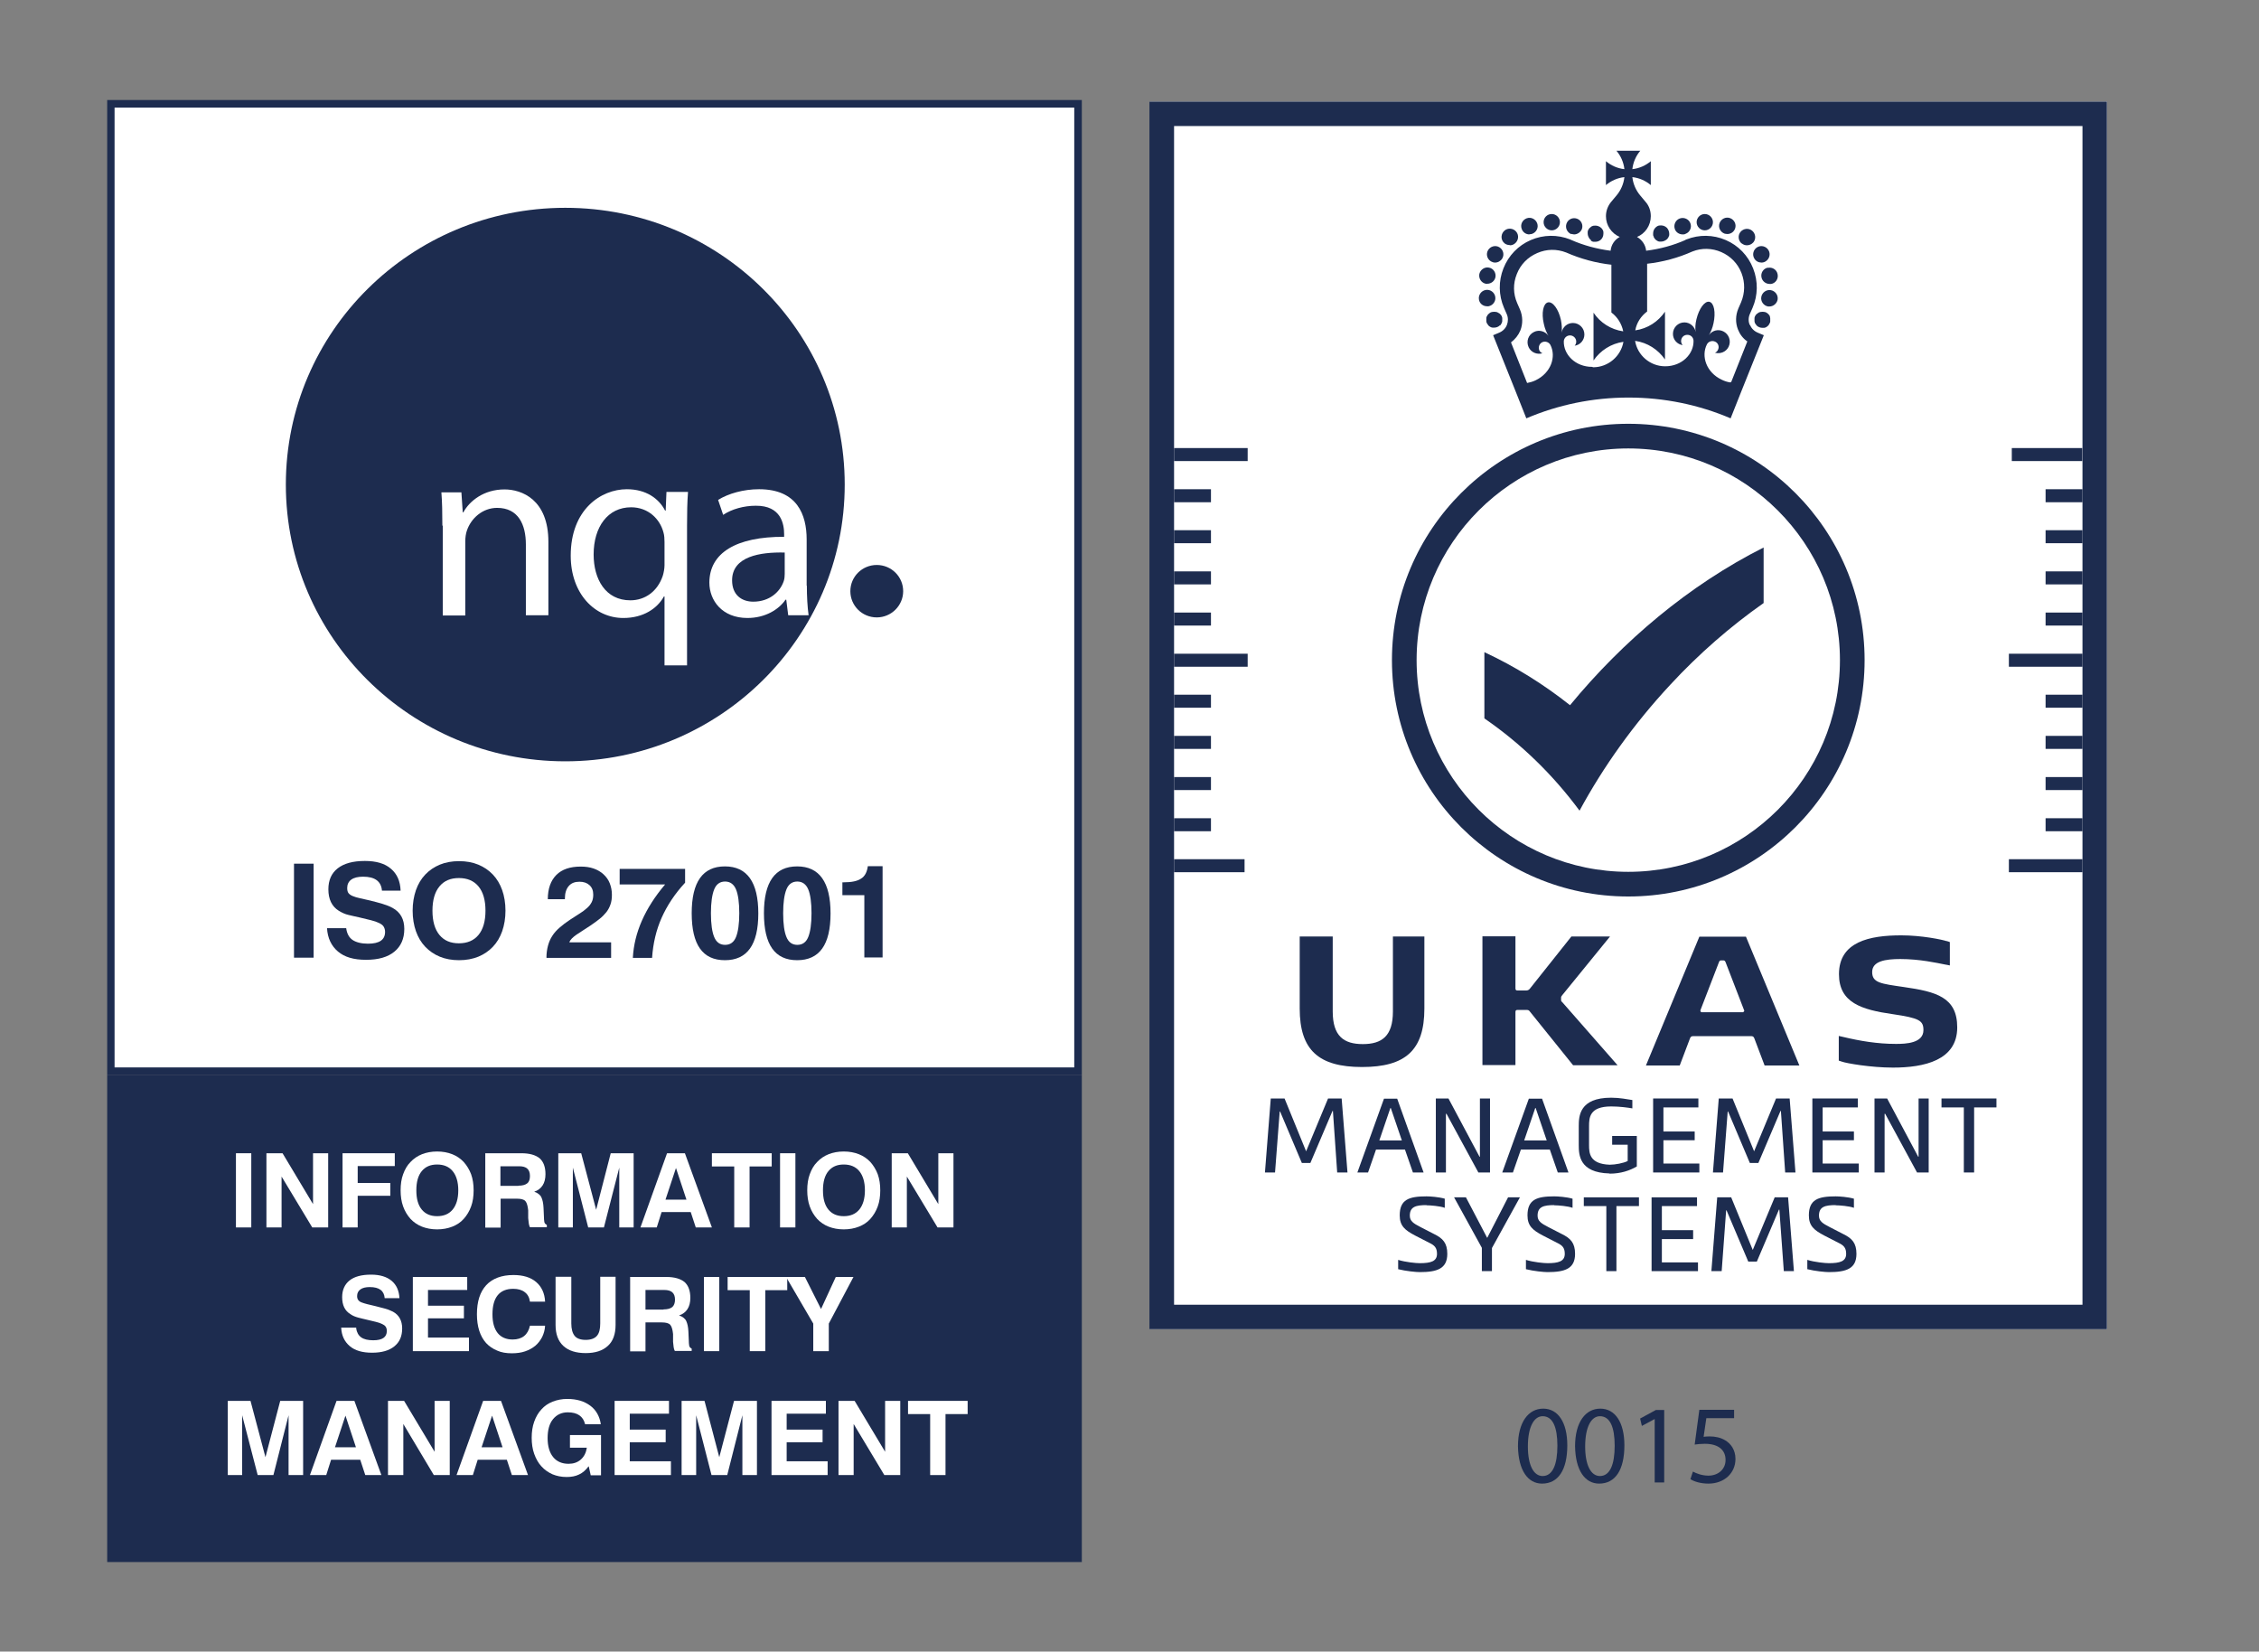 <?xml version="1.0" encoding="UTF-8"?>
<svg id="Logo" xmlns="http://www.w3.org/2000/svg" xmlns:xlink="http://www.w3.org/1999/xlink" viewBox="0 0 116.33 85.04">
  <rect x="0" y="0" width="116.33" height="85.04" fill="#808080" stroke="none"/>
  <defs>
    <style>
      .cls-1 {
        fill: none;
      }

      .cls-2 {
        fill: #1d2c4f;
      }

      .cls-3 {
        clip-path: url(#clippath-1);
      }

      .cls-4 {
        clip-path: url(#clippath-3);
      }

      .cls-5 {
        clip-path: url(#clippath-2);
      }

      .cls-6 {
        fill: #fff;
      }

      .cls-7 {
        clip-path: url(#clippath);
      }
    </style>
    <clipPath id="clippath">
      <rect class="cls-1" x="5.52" y="5.15" width="50.19" height="75.28"/>
    </clipPath>
    <clipPath id="clippath-1">
      <rect class="cls-1" x="5.52" y="5.15" width="50.19" height="75.29"/>
    </clipPath>
    <clipPath id="clippath-2">
      <rect class="cls-1" x="76.16" y="6.99" width="15.39" height="15.39"/>
    </clipPath>
    <clipPath id="clippath-3">
      <rect class="cls-1" x="76.16" y="6.99" width="15.39" height="15.39"/>
    </clipPath>
  </defs>
  <g>
    <g class="cls-7">
      <rect class="cls-6" x="5.71" y="5.34" width="49.81" height="49.81"/>
      <path class="cls-2" d="M55.32,54.96H5.9V5.54h49.42v49.43ZM55.71,5.15H5.52v50.19h50.19V5.15Z"/>
      <rect class="cls-2" x="5.52" y="55.34" width="50.19" height="25.09"/>
    </g>
    <g class="cls-3">
      <rect class="cls-2" x="15.14" y="44.47" width="1.01" height="4.84"/>
      <path class="cls-2" d="M17.83,47.81c.04.27.15.47.33.59s.45.19.79.19c.59,0,.88-.2.88-.61,0-.11-.03-.2-.08-.28-.05-.07-.13-.13-.24-.18-.11-.05-.24-.1-.41-.14-.17-.04-.36-.09-.58-.14-.2-.04-.39-.09-.57-.13-.18-.04-.35-.12-.51-.22-.35-.22-.53-.59-.53-1.1,0-.47.16-.83.48-1.08.32-.25.78-.38,1.4-.38.58,0,1.03.13,1.34.4.32.27.48.64.5,1.13h-.96c-.04-.48-.36-.72-.97-.72-.27,0-.47.05-.61.15-.14.1-.21.25-.21.43,0,.12.02.21.07.27.05.06.12.11.22.15.1.04.22.08.37.11.15.03.32.07.53.12.23.06.44.11.63.17s.36.12.52.21c.4.22.6.58.6,1.08s-.17.89-.51,1.17c-.34.28-.82.42-1.46.42s-1.11-.14-1.45-.43c-.34-.29-.53-.69-.56-1.2h.99Z"/>
      <path class="cls-2" d="M21.25,46.89c0-.39.06-.74.17-1.06.11-.31.27-.58.48-.8.21-.22.46-.39.75-.51.29-.12.62-.18.99-.18s.7.06.99.18c.29.12.54.29.75.51.21.22.37.49.48.8.11.31.17.67.17,1.06s-.06.74-.17,1.06c-.11.31-.27.58-.48.8-.21.22-.46.39-.75.51-.3.12-.63.18-.99.18s-.7-.06-.99-.18c-.29-.12-.54-.29-.75-.51-.21-.22-.37-.49-.48-.8-.11-.31-.17-.67-.17-1.06M22.27,46.89c0,.54.12.96.36,1.25.24.29.57.43,1,.43s.77-.14,1.01-.43c.24-.29.36-.71.36-1.25s-.12-.96-.36-1.25c-.24-.29-.58-.43-1.01-.43s-.76.14-1,.43c-.24.29-.36.71-.36,1.25"/>
      <path class="cls-2" d="M28.14,49.31c0-.23.03-.43.08-.62.05-.18.12-.35.22-.5.1-.16.23-.3.38-.43.15-.13.33-.27.53-.4.17-.11.33-.21.48-.31.15-.09.27-.18.38-.28.11-.09.19-.19.25-.3.06-.11.09-.24.09-.4,0-.21-.06-.37-.19-.49-.13-.12-.3-.18-.52-.18-.24,0-.42.07-.55.22s-.2.36-.2.64v.04h-.88c0-.54.15-.96.44-1.25.29-.29.71-.43,1.25-.43.25,0,.47.03.67.1.2.07.37.17.51.3.14.13.25.28.32.46.07.18.11.37.11.59,0,.18-.02.35-.07.49-.05.15-.12.28-.21.4-.1.12-.21.24-.35.35-.14.11-.3.23-.48.35-.14.09-.28.18-.4.26-.12.08-.23.15-.32.21-.1.07-.17.13-.23.19-.06.06-.11.13-.13.2h2.15v.8h-3.32Z"/>
      <path class="cls-2" d="M32.59,49.31c.07-1.29.62-2.54,1.66-3.77h-2.34v-.8h3.37v.71c-.53.57-.93,1.18-1.21,1.81-.28.63-.44,1.32-.49,2.06h-.99Z"/>
      <path class="cls-2" d="M35.62,47.02c0-1.61.57-2.41,1.71-2.41s1.72.81,1.72,2.42-.57,2.41-1.72,2.41-1.71-.8-1.71-2.42M36.61,47.02c0,.56.06.97.17,1.23.11.27.3.4.56.4s.45-.13.56-.4c.11-.27.17-.68.17-1.23s-.06-.97-.17-1.23c-.11-.26-.3-.4-.56-.4s-.45.13-.56.4c-.11.27-.17.68-.17,1.23"/>
      <path class="cls-2" d="M39.34,47.02c0-1.61.57-2.41,1.71-2.41s1.72.81,1.72,2.42-.57,2.41-1.72,2.41-1.71-.8-1.71-2.42M40.33,47.02c0,.56.06.97.17,1.23.11.27.3.4.56.4s.45-.13.56-.4c.11-.27.17-.68.17-1.23s-.06-.97-.17-1.23c-.11-.26-.3-.4-.56-.4s-.45.13-.56.4c-.11.27-.17.68-.17,1.23"/>
      <path class="cls-2" d="M44.52,46.09h-1.14v-.66h.07c.4,0,.7-.06.89-.19.2-.12.31-.34.35-.64h.76v4.7h-.94v-3.22Z"/>
      <rect class="cls-6" x="12.15" y="59.38" width=".79" height="3.82"/>
      <polygon class="cls-6" points="13.72 59.38 14.55 59.38 16.12 62 16.12 59.38 16.9 59.38 16.9 63.2 16.08 63.2 14.5 60.58 14.5 63.2 13.72 63.2 13.72 59.38"/>
      <polygon class="cls-6" points="17.64 59.38 20.33 59.38 20.33 60.04 18.42 60.04 18.42 60.91 20.1 60.91 20.1 61.57 18.42 61.57 18.42 63.2 17.64 63.2 17.64 59.38"/>
      <path class="cls-6" d="M20.63,61.29c0-.31.04-.59.13-.83.09-.25.21-.46.38-.63.16-.17.36-.31.59-.4.23-.09.49-.14.78-.14s.55.05.78.14c.23.09.43.23.59.4.16.18.29.39.38.63.09.25.13.53.13.83s-.04.59-.13.83c-.09.25-.22.46-.38.64-.16.18-.36.31-.59.4-.23.09-.49.14-.78.14s-.55-.05-.78-.14c-.23-.09-.43-.23-.59-.4-.16-.18-.29-.39-.38-.64-.09-.25-.13-.53-.13-.83M21.44,61.29c0,.43.09.76.28.99.19.23.45.34.79.34s.61-.11.8-.34c.19-.23.29-.56.29-.99s-.1-.76-.29-.99c-.19-.23-.46-.34-.8-.34s-.6.11-.79.34c-.19.23-.28.56-.28.99"/>
      <path class="cls-6" d="M24.98,59.38h1.87c.42,0,.73.09.94.26.2.18.3.45.3.82,0,.23-.05.43-.15.58-.1.15-.24.26-.43.32.18.06.31.16.37.29.06.13.1.31.11.54l.02.45c0,.11.01.2.02.27.01.07.05.12.13.16v.12h-.87c-.03-.06-.05-.12-.06-.2-.01-.08-.02-.17-.03-.27v-.4c-.01-.11-.03-.21-.05-.28-.02-.08-.05-.14-.09-.19-.04-.05-.1-.08-.17-.1-.07-.02-.16-.03-.27-.03h-.84v1.49h-.79v-3.82ZM26.7,61.05c.2,0,.35-.04.45-.12.1-.08.14-.21.14-.38,0-.34-.18-.5-.55-.5h-.97v1.01h.93Z"/>
      <polygon class="cls-6" points="28.75 59.38 29.93 59.38 30.7 62.29 31.45 59.38 32.63 59.38 32.63 63.2 31.89 63.2 31.89 60.12 31.1 63.2 30.29 63.2 29.5 60.12 29.5 63.2 28.75 63.2 28.75 59.38"/>
      <path class="cls-6" d="M35.27,59.38l1.39,3.82h-.83l-.26-.79h-1.5l-.25.79h-.84l1.37-3.82h.92ZM34.28,61.77h1.07l-.54-1.63-.54,1.63Z"/>
      <polygon class="cls-6" points="37.81 60.06 36.66 60.06 36.66 59.38 39.74 59.38 39.74 60.06 38.6 60.06 38.6 63.2 37.81 63.2 37.81 60.06"/>
      <rect class="cls-6" x="40.17" y="59.38" width=".79" height="3.82"/>
      <path class="cls-6" d="M41.57,61.29c0-.31.04-.59.13-.83.09-.25.21-.46.38-.63.16-.17.36-.31.59-.4.23-.09.49-.14.78-.14s.55.05.78.14c.23.09.43.23.59.4.16.18.29.39.38.63.09.25.13.53.13.83s-.04.59-.13.83c-.09.25-.22.46-.38.64-.16.18-.36.31-.59.4-.23.09-.49.14-.78.14s-.55-.05-.78-.14c-.23-.09-.43-.23-.59-.4-.16-.18-.29-.39-.38-.64-.09-.25-.13-.53-.13-.83M42.38,61.29c0,.43.09.76.28.99.19.23.45.34.79.34s.61-.11.8-.34c.19-.23.29-.56.29-.99s-.1-.76-.29-.99c-.19-.23-.46-.34-.8-.34s-.6.11-.79.34c-.19.23-.28.56-.28.99"/>
      <polygon class="cls-6" points="45.92 59.38 46.75 59.38 48.32 62 48.32 59.38 49.1 59.38 49.1 63.2 48.28 63.2 46.7 60.58 46.7 63.2 45.92 63.2 45.92 59.38"/>
      <path class="cls-6" d="M18.34,68.39c.03.21.12.37.26.47s.35.15.62.15c.47,0,.7-.16.7-.48,0-.09-.02-.16-.06-.22-.04-.06-.1-.1-.19-.14-.08-.04-.19-.08-.32-.11-.13-.03-.28-.07-.46-.11-.16-.04-.31-.07-.45-.11-.14-.04-.28-.09-.4-.18-.28-.17-.42-.46-.42-.87,0-.37.13-.66.38-.86.25-.2.62-.3,1.11-.3.46,0,.81.11,1.06.32s.38.51.4.89h-.76c-.03-.38-.28-.57-.77-.57-.21,0-.37.04-.48.12s-.17.19-.17.34c0,.09.02.16.06.21.04.05.09.09.17.12.08.03.17.06.29.09.12.03.25.06.42.1.18.05.35.09.5.13.15.04.29.1.41.16.31.17.47.46.47.86s-.13.7-.4.92c-.27.22-.65.33-1.15.33s-.88-.11-1.15-.34c-.27-.23-.42-.54-.44-.95h.78Z"/>
      <polygon class="cls-6" points="21.26 65.75 24.06 65.75 24.06 66.42 22.04 66.42 22.04 67.23 23.89 67.23 23.89 67.88 22.04 67.88 22.04 68.87 24.15 68.87 24.15 69.57 21.26 69.57 21.26 65.75"/>
      <path class="cls-6" d="M28.07,68.26c-.01.22-.07.41-.15.58-.09.17-.2.32-.35.45-.15.12-.32.22-.53.29-.2.07-.43.1-.68.1-.29,0-.54-.04-.76-.14-.22-.09-.41-.22-.57-.39-.15-.17-.27-.38-.35-.63-.08-.25-.12-.53-.12-.85,0-.66.16-1.15.48-1.5.32-.34.79-.52,1.4-.52.5,0,.89.12,1.17.36.28.24.44.58.46,1.01h-.78c-.03-.22-.12-.38-.27-.49-.14-.11-.34-.17-.59-.17-.35,0-.62.11-.8.33-.18.22-.27.55-.27.98s.09.74.27.97c.18.22.44.33.77.33.24,0,.44-.06.59-.18.15-.12.25-.3.3-.53h.78Z"/>
      <path class="cls-6" d="M29.42,65.74v2.4c0,.29.06.5.17.64.11.14.31.21.57.21s.46-.07.58-.21c.12-.14.17-.35.17-.64v-2.4h.79v2.48c0,.47-.13.84-.4,1.08-.27.25-.65.37-1.14.37s-.88-.12-1.15-.37c-.27-.25-.4-.61-.4-1.08v-2.48h.8Z"/>
      <path class="cls-6" d="M32.44,65.75h1.87c.42,0,.73.09.94.26.2.18.3.45.3.82,0,.23-.05.43-.15.58-.1.15-.24.26-.43.32.18.06.31.16.37.29.06.13.1.31.11.54l.02.45c0,.11.01.2.02.27.01.07.05.12.13.16v.12h-.87c-.03-.06-.05-.12-.06-.2-.01-.08-.02-.17-.03-.27v-.4c-.01-.11-.03-.21-.05-.28-.02-.08-.05-.14-.09-.19-.04-.05-.1-.08-.17-.1-.07-.02-.16-.03-.27-.03h-.84v1.49h-.79v-3.82ZM34.17,67.42c.2,0,.35-.04.45-.12.09-.08.14-.21.14-.38,0-.34-.18-.5-.55-.5h-.97v1.01h.93Z"/>
      <rect class="cls-6" x="36.25" y="65.75" width=".79" height="3.82"/>
      <polygon class="cls-6" points="38.61 66.43 37.47 66.43 37.47 65.75 40.54 65.75 40.54 66.43 39.41 66.43 39.41 69.57 38.61 69.57 38.61 66.43"/>
      <polygon class="cls-6" points="41.88 69.57 41.88 68.15 40.48 65.75 41.45 65.75 42.28 67.4 43.04 65.75 43.95 65.75 42.68 68.15 42.68 69.57 41.88 69.57"/>
      <polygon class="cls-6" points="11.73 72.13 12.9 72.13 13.67 75.03 14.43 72.13 15.61 72.13 15.61 75.95 14.86 75.95 14.86 72.87 14.08 75.95 13.27 75.95 12.47 72.87 12.47 75.95 11.73 75.95 11.73 72.13"/>
      <path class="cls-6" d="M18.25,72.13l1.39,3.82h-.83l-.26-.79h-1.5l-.25.79h-.84l1.37-3.82h.92ZM17.26,74.52h1.07l-.54-1.63-.54,1.63Z"/>
      <polygon class="cls-6" points="19.98 72.13 20.81 72.13 22.38 74.75 22.38 72.13 23.16 72.13 23.16 75.95 22.34 75.95 20.77 73.32 20.77 75.95 19.98 75.95 19.98 72.13"/>
      <path class="cls-6" d="M25.8,72.13l1.39,3.82h-.83l-.26-.79h-1.5l-.25.79h-.84l1.37-3.82h.92ZM24.81,74.52h1.07l-.54-1.63-.54,1.63Z"/>
      <path class="cls-6" d="M30.31,75.5c-.15.2-.31.34-.49.42-.18.09-.4.13-.64.13-.27,0-.51-.05-.73-.14-.22-.1-.41-.23-.57-.41-.16-.17-.28-.39-.37-.64-.09-.25-.13-.53-.13-.83s.04-.58.13-.83c.09-.25.21-.46.37-.63.16-.18.35-.31.58-.4.23-.09.48-.14.75-.14.24,0,.47.03.67.09.2.06.37.15.52.26.15.11.27.25.36.41.09.16.15.34.18.54h-.81c-.1-.41-.4-.61-.89-.61-.32,0-.57.12-.76.35-.19.23-.28.56-.28.98s.1.75.29.98c.19.23.46.34.79.34.25,0,.46-.07.63-.22s.27-.35.31-.61h-.87v-.65h1.6v2.07h-.53l-.1-.45Z"/>
      <polygon class="cls-6" points="31.65 72.13 34.45 72.13 34.45 72.79 32.43 72.79 32.43 73.61 34.28 73.61 34.28 74.26 32.43 74.26 32.43 75.24 34.55 75.24 34.55 75.95 31.65 75.95 31.65 72.13"/>
      <polygon class="cls-6" points="35.1 72.13 36.28 72.13 37.04 75.03 37.8 72.13 38.98 72.13 38.98 75.95 38.23 75.95 38.23 72.87 37.45 75.95 36.64 75.95 35.85 72.87 35.85 75.95 35.1 75.95 35.1 72.13"/>
      <polygon class="cls-6" points="39.73 72.13 42.53 72.13 42.53 72.79 40.51 72.79 40.51 73.61 42.36 73.61 42.36 74.26 40.51 74.26 40.51 75.24 42.62 75.24 42.62 75.95 39.73 75.95 39.73 72.13"/>
      <polygon class="cls-6" points="43.18 72.13 44.01 72.13 45.58 74.75 45.58 72.13 46.36 72.13 46.36 75.95 45.54 75.95 43.96 73.32 43.96 75.95 43.18 75.95 43.18 72.13"/>
      <polygon class="cls-6" points="47.9 72.81 46.76 72.81 46.76 72.13 49.83 72.13 49.83 72.81 48.69 72.81 48.69 75.95 47.9 75.95 47.9 72.81"/>
      <path class="cls-2" d="M43.5,24.95c0,7.87-6.45,14.25-14.39,14.25s-14.39-6.38-14.39-14.25,6.44-14.25,14.39-14.25,14.39,6.38,14.39,14.25"/>
      <path class="cls-2" d="M46.51,30.44c0,.74-.61,1.35-1.36,1.35s-1.36-.6-1.36-1.35.61-1.35,1.36-1.35,1.36.6,1.36,1.35"/>
      <path class="cls-6" d="M22.78,27.06c0-.67-.01-1.19-.05-1.71h1.03l.07,1.03h.03c.32-.59,1.06-1.18,2.12-1.18.89,0,2.26.52,2.26,2.7v3.78h-1.16v-3.65c0-1.02-.39-1.88-1.48-1.88-.75,0-1.35.54-1.56,1.18-.05.14-.08.35-.08.54v3.82h-1.16v-4.62Z"/>
      <path class="cls-6" d="M34.22,30.71h-.03c-.34.62-1.06,1.11-2.09,1.11-1.49,0-2.71-1.27-2.71-3.21,0-2.37,1.55-3.42,2.89-3.42.99,0,1.65.48,1.97,1.1h.03l.04-.96h1.11c-.04.52-.05,1.07-.05,1.74v7.19h-1.16v-3.56ZM34.22,27.91c0-.17-.01-.34-.05-.48-.18-.71-.79-1.31-1.67-1.31-1.2,0-1.93,1.01-1.93,2.43,0,1.27.61,2.36,1.89,2.36.76,0,1.4-.46,1.67-1.26.05-.16.09-.38.09-.55v-1.19Z"/>
      <path class="cls-6" d="M41.55,30.16c0,.55.03,1.09.09,1.52h-1.05l-.1-.8h-.04c-.34.5-1.04.94-1.96.94-1.3,0-1.96-.9-1.96-1.82,0-1.53,1.38-2.37,3.85-2.36v-.13c0-.52-.15-1.48-1.46-1.47-.61,0-1.23.17-1.68.47l-.26-.77c.53-.33,1.31-.55,2.11-.55,1.97,0,2.45,1.32,2.45,2.59v2.37ZM40.41,28.45c-1.27-.03-2.71.2-2.71,1.43,0,.76.5,1.1,1.09,1.1.85,0,1.39-.52,1.57-1.06.04-.12.05-.25.05-.37v-1.1Z"/>
    </g>
  </g>
  <rect class="cls-6" x="59.2" y="5.23" width="49.31" height="63.21"/>
  <polygon class="cls-2" points="67.48 59.88 67.04 59.88 65.92 57.23 65.9 57.23 65.66 60.37 65.14 60.37 65.44 56.56 66.15 56.56 67.26 59.28 68.39 56.56 69.09 56.56 69.39 60.37 68.86 60.37 68.64 57.2 68.62 57.2 67.48 59.88"/>
  <path class="cls-2" d="M72.76,60.37l-.41-1.18h-1.49l-.41,1.18h-.55l1.37-3.8h.68l1.36,3.8h-.55ZM71.02,58.72h1.17l-.57-1.67h-.02l-.57,1.67Z"/>
  <polygon class="cls-2" points="76.19 59.56 76.21 59.56 76.21 56.56 76.73 56.56 76.73 60.37 76.13 60.37 74.49 57.35 74.46 57.35 74.46 60.37 73.94 60.37 73.94 56.56 74.59 56.56 76.19 59.56"/>
  <path class="cls-2" d="M80.22,60.37l-.41-1.18h-1.49l-.41,1.18h-.55l1.37-3.8h.68l1.36,3.8h-.55ZM78.48,58.72h1.17l-.57-1.67h-.02l-.57,1.67Z"/>
  <path class="cls-2" d="M82.88,60.42c-1.55-.04-1.58-.95-1.58-1.47v-.96c0-.52.03-1.47,1.67-1.47.43,0,.83.08,1.09.12v.43c-.22-.04-.65-.1-1.09-.1-1.12,0-1.14.58-1.14,1.02v.96c0,.42.02.98,1.06,1.02.29,0,.71-.08.93-.19v-.84h-.8v-.45h1.27v1.57c-.36.21-.82.37-1.4.37"/>
  <polygon class="cls-2" points="85.13 60.37 85.13 56.56 87.46 56.56 87.46 57.02 85.66 57.02 85.66 58.26 87.27 58.26 87.27 58.71 85.66 58.71 85.66 59.91 87.51 59.91 87.51 60.37 85.13 60.37"/>
  <polygon class="cls-2" points="90.55 59.88 90.11 59.88 88.99 57.23 88.97 57.23 88.73 60.37 88.21 60.37 88.51 56.56 89.22 56.56 90.33 59.28 91.46 56.56 92.16 56.56 92.46 60.37 91.93 60.37 91.71 57.2 91.69 57.2 90.55 59.88"/>
  <polygon class="cls-2" points="93.33 60.37 93.33 56.56 95.67 56.56 95.67 57.02 93.86 57.02 93.86 58.26 95.47 58.26 95.47 58.71 93.86 58.71 93.86 59.91 95.72 59.91 95.72 60.37 93.33 60.37"/>
  <polygon class="cls-2" points="98.78 59.56 98.8 59.56 98.8 56.56 99.32 56.56 99.32 60.37 98.72 60.37 97.08 57.35 97.05 57.35 97.05 60.37 96.53 60.37 96.53 56.56 97.18 56.56 98.78 59.56"/>
  <polygon class="cls-2" points="101.13 57.02 99.98 57.02 99.98 56.56 102.81 56.56 102.81 57.02 101.66 57.02 101.66 60.37 101.13 60.37 101.13 57.02"/>
  <path class="cls-2" d="M73.46,62.05c-.54,0-.86.08-.86.54,0,.28.18.4.55.59l.7.36c.45.22.68.46.68,1.02,0,.77-.53.94-1.42.94-.19,0-.71-.05-1.11-.15v-.48c.38.12.92.17,1.11.17.56,0,.89-.09.89-.48,0-.32-.13-.44-.4-.57l-.74-.38c-.51-.27-.78-.49-.78-1.03,0-.82.48-.98,1.38-.98.18,0,.63.03.94.12v.47c-.24-.09-.74-.13-.94-.13"/>
  <polygon class="cls-2" points="76.58 63.73 76.59 63.73 77.66 61.65 78.27 61.65 76.83 64.26 76.83 65.45 76.31 65.45 76.31 64.25 74.88 61.65 75.49 61.65 76.58 63.73"/>
  <path class="cls-2" d="M80.04,62.05c-.54,0-.86.08-.86.54,0,.28.18.4.55.59l.7.36c.45.22.68.46.68,1.02,0,.77-.53.94-1.42.94-.19,0-.71-.05-1.11-.15v-.48c.38.12.92.17,1.11.17.56,0,.89-.09.89-.48,0-.32-.13-.44-.4-.57l-.74-.38c-.51-.27-.78-.49-.78-1.03,0-.82.48-.98,1.38-.98.18,0,.63.03.94.12v.47c-.24-.09-.74-.13-.94-.13"/>
  <polygon class="cls-2" points="82.72 62.1 81.56 62.1 81.56 61.65 84.4 61.65 84.4 62.1 83.24 62.1 83.24 65.45 82.72 65.45 82.72 62.1"/>
  <polygon class="cls-2" points="85.05 65.45 85.05 61.65 87.39 61.65 87.39 62.1 85.58 62.1 85.58 63.34 87.19 63.34 87.19 63.8 85.58 63.8 85.58 65 87.44 65 87.44 65.45 85.05 65.45"/>
  <polygon class="cls-2" points="90.47 64.96 90.03 64.96 88.91 62.32 88.89 62.32 88.66 65.45 88.13 65.45 88.43 61.65 89.15 61.65 90.26 64.36 91.39 61.65 92.08 61.65 92.38 65.45 91.86 65.45 91.63 62.28 91.61 62.28 90.47 64.96"/>
  <path class="cls-2" d="M94.53,62.05c-.54,0-.86.08-.86.54,0,.28.18.4.55.59l.7.36c.45.22.68.46.68,1.02,0,.77-.53.94-1.42.94-.19,0-.71-.05-1.11-.15v-.48c.38.12.92.17,1.11.17.56,0,.89-.09.89-.48,0-.32-.13-.44-.4-.57l-.74-.38c-.51-.27-.78-.49-.78-1.03,0-.82.48-.98,1.38-.98.18,0,.63.03.94.12v.47c-.24-.09-.74-.13-.94-.13"/>
  <path class="cls-2" d="M80.85,36.31c-1.35-1.07-2.82-1.99-4.41-2.73v3.41c1.89,1.3,3.54,2.91,4.9,4.75h0c1.23-2.27,2.8-4.47,4.67-6.48,1.47-1.59,3.1-3.01,4.81-4.21v-2.86c-3.85,1.94-7.25,4.82-9.97,8.12"/>
  <path class="cls-2" d="M77.25,16.76s.04-.04.05-.07c.01-.02.03-.05.04-.07,0-.03.02-.05.02-.08,0-.03,0-.05,0-.08s0-.06,0-.08c0-.03-.01-.05-.02-.08-.01-.03-.02-.05-.04-.07-.02-.02-.03-.05-.05-.06-.02-.02-.04-.04-.07-.05-.02-.01-.05-.03-.07-.04-.03-.01-.05-.02-.08-.02-.05-.01-.11-.01-.17,0-.03,0-.05.01-.08.02-.03.01-.05.02-.07.04-.02.02-.04.03-.06.05-.02.02-.04.04-.05.06-.01.02-.03.05-.04.07-.01.02-.02.05-.02.08,0,.03,0,.05,0,.08s0,.06,0,.08c0,.03.01.05.02.08.01.02.02.05.04.07.01.02.03.05.05.07s.04.04.06.05c.02.01.05.03.07.04.03,0,.05.02.08.02.03,0,.06,0,.08,0,.11,0,.22-.04.3-.12"/>
  <path class="cls-2" d="M76.78,13.46c.07.04.14.06.21.06.15,0,.29-.08.37-.21.12-.2.05-.46-.15-.58-.2-.12-.46-.05-.58.15-.12.2-.05.46.15.58"/>
  <path class="cls-2" d="M77.75,12.63c.1,0,.19-.03.27-.1.18-.15.21-.42.06-.6-.15-.18-.42-.21-.6-.06-.18.15-.21.42-.06.6.08.1.2.15.33.15"/>
  <path class="cls-2" d="M78.76,12.06s.09,0,.14-.02c.22-.08.34-.32.26-.54-.08-.22-.32-.34-.54-.26-.22.08-.34.32-.26.54.06.18.22.29.4.29"/>
  <path class="cls-2" d="M79.91,11.86c.23,0,.42-.19.42-.42s-.19-.42-.42-.42c-.24,0-.42.19-.42.42s.19.42.42.42"/>
  <g class="cls-5">
    <path class="cls-2" d="M80.91,12.04s.1.03.15.03c.17,0,.33-.11.4-.27.08-.22-.03-.46-.25-.54-.22-.08-.46.03-.54.25-.08.22.03.46.25.55"/>
    <path class="cls-2" d="M76.51,14.61s.05,0,.08,0c.2,0,.38-.14.42-.34.04-.23-.11-.45-.33-.49-.23-.05-.45.11-.5.33-.04.23.1.45.33.5"/>
    <path class="cls-2" d="M76.65,15.77c.23-.04.39-.26.35-.49-.04-.23-.26-.39-.49-.35-.23.04-.39.26-.35.49.03.21.21.35.42.35.02,0,.05,0,.07,0"/>
  </g>
  <path class="cls-2" d="M81.92,12.39s.05.03.07.04c.03.01.05.02.08.02.03,0,.06,0,.08,0,.11,0,.22-.04.3-.12.08-.08.12-.19.12-.3,0-.03,0-.06,0-.08,0-.03-.01-.05-.02-.08-.01-.02-.02-.05-.04-.07-.01-.02-.03-.04-.05-.06-.1-.1-.24-.14-.38-.12-.03,0-.05.01-.08.02-.03.01-.05.02-.07.04-.02.02-.04.03-.06.05-.02.02-.04.04-.05.06-.02.02-.03.05-.04.07-.01.03-.02.05-.02.08,0,.03,0,.05,0,.08,0,.11.05.22.12.3.02.02.04.04.06.05"/>
  <path class="cls-2" d="M91.15,16.3s-.02-.05-.04-.07c-.02-.02-.03-.05-.05-.06-.02-.02-.04-.04-.06-.05-.02-.02-.05-.03-.07-.04-.03-.01-.05-.02-.08-.02-.05-.01-.11-.01-.17,0-.03,0-.05.01-.08.02-.03.01-.05.02-.07.04-.02.02-.04.03-.07.05-.02.02-.04.04-.05.06-.02.02-.03.05-.04.07-.01.02-.02.05-.02.08,0,.03,0,.05,0,.08s0,.06,0,.08c0,.03.01.05.02.08,0,.02.02.05.04.07.01.02.03.05.05.07.08.08.19.12.3.12.03,0,.06,0,.08,0,.03,0,.05-.01.08-.02.02-.01.05-.02.07-.04.02-.02.04-.03.06-.05.02-.02.04-.04.05-.07.01-.02.03-.05.04-.07.01-.03.02-.05.02-.08,0-.03,0-.05,0-.08s0-.06,0-.08c0-.03-.01-.05-.02-.08"/>
  <path class="cls-2" d="M88.81,12.03s.09.02.14.02c.18,0,.34-.11.4-.28.08-.22-.04-.46-.26-.54-.22-.08-.46.04-.54.26-.08.22.04.46.26.54"/>
  <path class="cls-2" d="M89.69,12.53c.08.07.18.1.27.1.12,0,.24-.05.33-.15.15-.18.12-.45-.06-.6-.18-.15-.45-.12-.6.06-.15.18-.12.45.06.6"/>
  <path class="cls-2" d="M90.34,13.31c.08.14.22.21.37.21.07,0,.15-.02.21-.06.2-.12.27-.38.15-.58-.12-.2-.38-.27-.58-.15-.2.12-.27.38-.15.58"/>
  <g class="cls-4">
    <path class="cls-2" d="M87.79,11.86c.23,0,.42-.19.42-.42,0-.23-.19-.42-.42-.42h0c-.23,0-.42.19-.42.42,0,.23.19.42.42.42"/>
    <path class="cls-2" d="M91.04,13.78c-.23.04-.38.27-.33.5.04.2.22.34.42.34.03,0,.05,0,.08,0,.23-.04.38-.27.33-.5-.04-.23-.27-.38-.5-.33"/>
    <path class="cls-2" d="M91.19,14.94c-.23-.04-.45.12-.49.35-.04.23.12.45.35.49.02,0,.05,0,.07,0,.2,0,.38-.15.42-.35.04-.23-.12-.45-.35-.49"/>
  </g>
  <path class="cls-2" d="M86.65,12.07c.05,0,.1,0,.15-.03.22-.08.33-.33.25-.54-.08-.22-.33-.33-.55-.25-.22.08-.33.33-.25.55.06.17.23.27.4.27"/>
  <path class="cls-2" d="M85.16,12.2s.02.05.04.07c.02.02.03.05.05.06.02.02.04.04.06.05.02.01.05.03.07.04.03.01.05.02.08.02.03,0,.06,0,.08,0,.11,0,.22-.05.3-.12.02-.02.04-.04.05-.06.02-.02.03-.05.04-.07.01-.03.02-.05.03-.08,0-.03,0-.05,0-.08,0-.11-.05-.22-.12-.3-.1-.1-.24-.14-.38-.12-.03,0-.05.01-.08.02-.02.01-.05.02-.07.04-.02.02-.04.03-.06.05-.08.08-.12.19-.12.3,0,.03,0,.05,0,.08,0,.03.01.05.03.08"/>
  <path class="cls-2" d="M90.1,16.73c-.07-.18-.07-.38.01-.56l.14-.32c.28-.65.29-1.37.03-2.03-.26-.66-.76-1.18-1.41-1.46-.65-.28-1.37-.29-2.03-.03h-.03s0,.02,0,.02c-.65.29-1.33.47-2.04.56-.03-.3-.21-.56-.47-.71.42-.17.71-.59.71-1.07,0-.29-.1-.55-.28-.75h0l-.26-.31c-.22-.26-.37-.59-.41-.95.36.04.69.19.95.41v-1.23c-.26.22-.59.37-.95.41.04-.36.19-.69.41-.95h-1.23c.22.26.37.59.41.95-.36-.04-.69-.19-.95-.41v1.23c.26-.22.59-.37.95-.41-.04.36-.19.69-.41.95l-.26.31h0c-.17.2-.28.46-.28.75,0,.48.29.89.71,1.07-.26.14-.44.4-.47.71-.7-.09-1.38-.27-2.04-.56l-.04-.02c-.66-.26-1.38-.25-2.03.03-.65.28-1.15.8-1.41,1.46-.26.66-.25,1.38.03,2.03l.14.32c.08.18.08.38.01.56-.07.18-.21.32-.4.4l-.31.13,1.17,2.92.54,1.36c1.64-.7,3.42-1.07,5.26-1.07s3.62.37,5.26,1.07l.54-1.36,1.17-2.92-.31-.13c-.19-.08-.33-.22-.4-.4M83.85,8.92h0s0,0,0,0ZM81.99,18.89c-.87,0-1.48-.64-1.46-1.32.01-.17.15-.3.32-.3s.32.14.32.32c0,.08-.03.15-.08.21.29-.04.5-.29.5-.58,0-.33-.27-.59-.59-.59-.3,0-.54.22-.58.5h0c.02-.19.01-.42-.04-.66-.12-.55-.42-.96-.67-.9h0c-.24.06-.34.55-.21,1.1.05.24.14.46.24.62h0c-.16-.23-.48-.33-.74-.2-.3.14-.42.49-.28.79.13.27.43.39.71.31-.07-.03-.13-.08-.16-.15-.07-.16,0-.35.15-.42.15-.07.34-.01.42.14.31.61.03,1.44-.76,1.82-.14.07-.29.11-.44.14l-.83-2.09c.21-.16.38-.37.48-.61.14-.35.13-.74-.02-1.09l-.14-.32c-.21-.48-.22-1.01-.02-1.5.19-.49.56-.87,1.05-1.08.48-.21,1-.22,1.49-.03.75.33,1.53.54,2.33.63v2.46c.31.23.53.58.61.97-.64-.09-1.19-.45-1.53-.96v2.46c.35-.51.9-.87,1.54-.96-.13.74-.78,1.31-1.56,1.31M89.1,19.69c-.15-.02-.3-.07-.44-.14-.79-.37-1.07-1.21-.76-1.82.08-.15.26-.21.42-.14.16.07.23.26.15.42-.03.07-.09.13-.16.15.28.08.58-.04.71-.31.14-.3.01-.65-.28-.79-.27-.13-.58-.04-.74.2h0c.1-.16.19-.38.24-.62.12-.55.03-1.04-.21-1.1h0c-.24-.06-.54.35-.67.9-.06.24-.07.47-.04.66h0c-.04-.28-.29-.5-.58-.5-.33,0-.59.27-.59.59,0,.3.22.54.5.58-.05-.06-.08-.13-.08-.21,0-.18.14-.32.32-.32s.31.13.32.3c.02.68-.59,1.32-1.46,1.32-.78,0-1.43-.57-1.55-1.31.64.09,1.19.45,1.54.96v-2.46c-.35.51-.89.87-1.53.96.07-.4.3-.74.61-.97v-2.46c.81-.09,1.59-.3,2.33-.63.48-.19,1.01-.18,1.49.03.48.21.85.59,1.04,1.08.19.49.18,1.02-.02,1.5l-.14.32c-.15.35-.16.74-.02,1.09.1.25.26.46.48.61l-.83,2.09Z"/>
  <path class="cls-2" d="M83.85,23.09c6.01,0,10.9,4.89,10.9,10.9s-4.89,10.9-10.9,10.9-10.9-4.89-10.9-10.9,4.89-10.9,10.9-10.9M83.85,21.82c-6.72,0-12.17,5.45-12.17,12.17s5.45,12.17,12.17,12.17,12.17-5.45,12.17-12.17-5.45-12.17-12.17-12.17"/>
  <path class="cls-2" d="M107.24,67.18h-46.78V6.49h46.78v60.68ZM108.5,5.23h-49.31v63.21h49.31V5.23Z"/>
  <path class="cls-2" d="M70.18,53.76c.98,0,1.55-.41,1.55-1.68v-3.86h1.62v3.71c0,2.15-.98,3.01-3.21,3.01s-3.21-.87-3.21-3.01v-3.71h1.7v3.86c0,1.27.57,1.68,1.55,1.68"/>
  <path class="cls-2" d="M78.04,48.23v2.66c0,.08.03.11.11.11h.42c.1,0,.15-.02.21-.09l2.14-2.69h1.99l-2.46,3.02c-.04.06-.06.07-.06.12v.12c0,.06.01.08.06.12l2.85,3.25h-2.29l-2.23-2.77c-.04-.06-.08-.08-.18-.08h-.45c-.08,0-.11.03-.11.11v2.73h-1.7v-6.63h1.7Z"/>
  <path class="cls-2" d="M90.87,54.86l-.53-1.4c-.04-.1-.09-.11-.19-.11-.24,0-.89,0-1.53,0-.6,0-1.17,0-1.4,0-.1,0-.15.01-.19.11l-.53,1.4h-1.74l2.75-6.63h2.4l2.75,6.63h-1.8ZM89.76,52.12s.08-.05.06-.09l-.96-2.49c-.03-.07-.06-.09-.12-.09h-.1c-.07,0-.09.02-.12.09l-.96,2.49s.02.09.06.09h2.13Z"/>
  <path class="cls-2" d="M100.24,48.45c.14.04.17.06.17.06v1s0,.2,0,.2c0,0-.23-.05-.26-.05-.41-.08-1.29-.28-2.29-.28-.78,0-1.45.11-1.45.67s.46.6,1.62.77c1.67.24,2.76.52,2.76,2.08,0,1.7-1.71,2.07-3.31,2.07-1.13,0-2.4-.22-2.64-.31-.13-.04-.15-.05-.15-.05v-.48s0-.63,0-.63v-.16s.18.04.22.05c.88.21,1.77.36,2.73.36.49,0,1.41-.03,1.41-.71,0-.49-.21-.62-1.57-.82-1.62-.23-2.78-.59-2.78-2.06,0-1.67,1.57-2,3.21-2,1.05,0,2.11.22,2.34.3"/>
  <rect class="cls-2" x="60.46" y="23.07" width="3.79" height=".67"/>
  <rect class="cls-2" x="60.46" y="33.66" width="3.79" height=".67"/>
  <rect class="cls-2" x="60.46" y="25.19" width="1.9" height=".67"/>
  <rect class="cls-2" x="60.46" y="27.3" width="1.9" height=".67"/>
  <rect class="cls-2" x="60.46" y="29.42" width="1.9" height=".67"/>
  <rect class="cls-2" x="60.46" y="31.54" width="1.9" height=".67"/>
  <rect class="cls-2" x="60.46" y="44.24" width="3.63" height=".67"/>
  <rect class="cls-2" x="60.46" y="35.77" width="1.9" height=".67"/>
  <rect class="cls-2" x="60.46" y="37.89" width="1.9" height=".67"/>
  <rect class="cls-2" x="60.46" y="40.01" width="1.9" height=".67"/>
  <rect class="cls-2" x="60.46" y="42.13" width="1.9" height=".67"/>
  <rect class="cls-2" x="103.45" y="44.24" width="3.79" height=".67"/>
  <rect class="cls-2" x="103.45" y="33.66" width="3.79" height=".67"/>
  <rect class="cls-2" x="105.34" y="42.13" width="1.9" height=".67"/>
  <rect class="cls-2" x="105.34" y="40.01" width="1.9" height=".67"/>
  <rect class="cls-2" x="105.34" y="37.89" width="1.9" height=".67"/>
  <rect class="cls-2" x="105.34" y="35.77" width="1.9" height=".67"/>
  <rect class="cls-2" x="103.6" y="23.07" width="3.63" height=".67"/>
  <rect class="cls-2" x="105.34" y="31.54" width="1.9" height=".67"/>
  <rect class="cls-2" x="105.34" y="29.42" width="1.9" height=".67"/>
  <rect class="cls-2" x="105.34" y="27.3" width="1.9" height=".67"/>
  <rect class="cls-2" x="105.34" y="25.19" width="1.9" height=".67"/>
  <path class="cls-2" d="M80.71,74.42c0,1.27-.47,1.97-1.3,1.97-.73,0-1.22-.68-1.24-1.92,0-1.25.54-1.94,1.3-1.94s1.24.7,1.24,1.89M78.68,74.48c0,.97.3,1.52.76,1.52.52,0,.76-.6.76-1.56s-.24-1.52-.76-1.52c-.44,0-.76.54-.76,1.56"/>
  <path class="cls-2" d="M83.65,74.42c0,1.27-.47,1.97-1.3,1.97-.73,0-1.22-.68-1.24-1.92,0-1.25.54-1.94,1.3-1.94s1.24.7,1.24,1.89M81.63,74.48c0,.97.3,1.52.76,1.52.52,0,.76-.6.76-1.56s-.24-1.52-.76-1.52c-.44,0-.76.54-.76,1.56"/>
  <polygon class="cls-2" points="85.21 73.07 85.2 73.07 84.55 73.42 84.46 73.04 85.27 72.6 85.7 72.6 85.7 76.33 85.21 76.33 85.21 73.07"/>
  <path class="cls-2" d="M89.29,73.02h-1.42l-.14.96c.09-.01.17-.02.31-.02.29,0,.57.06.8.2.29.17.53.49.53.96,0,.73-.58,1.27-1.39,1.27-.41,0-.75-.11-.93-.23l.13-.39c.16.09.46.21.8.21.48,0,.88-.31.88-.81,0-.48-.33-.83-1.07-.83-.21,0-.38.02-.52.04l.24-1.79h1.79v.42Z"/>
</svg>